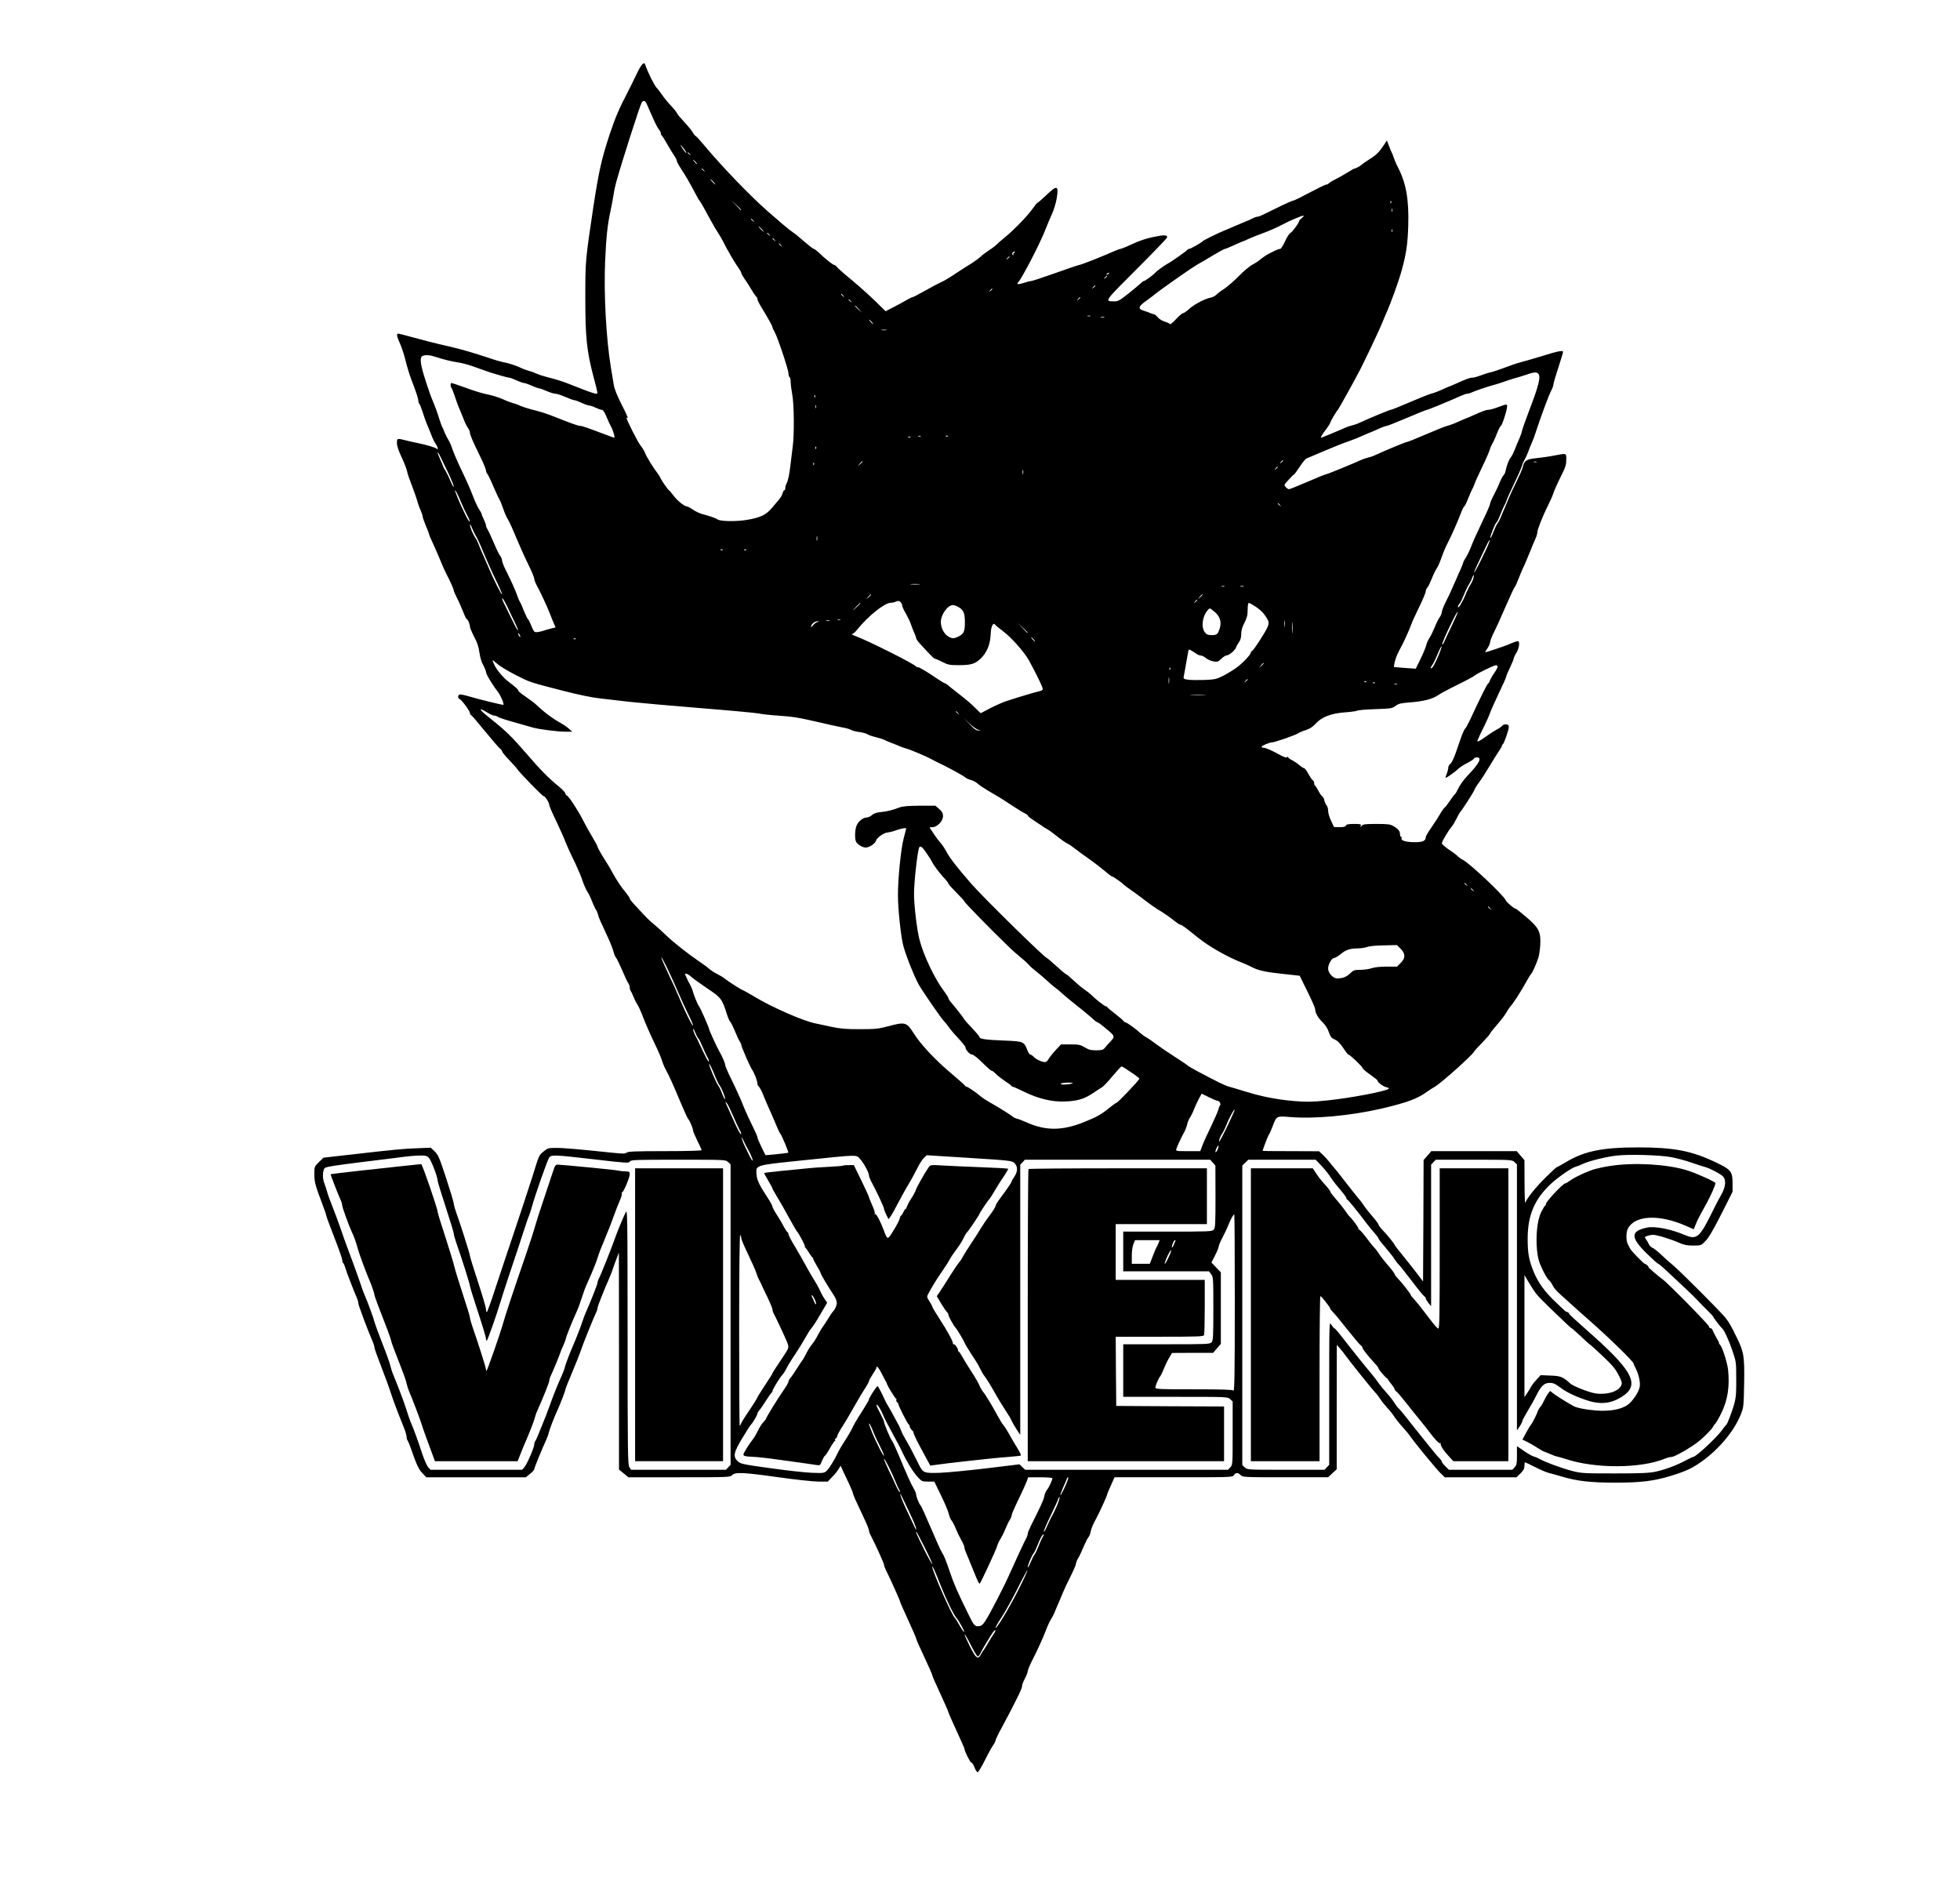 <?xml version="1.0" standalone="no"?>
<!DOCTYPE svg PUBLIC "-//W3C//DTD SVG 20010904//EN"
 "http://www.w3.org/TR/2001/REC-SVG-20010904/DTD/svg10.dtd">
<svg version="1.0" xmlns="http://www.w3.org/2000/svg"
 width="1827pt" height="1756pt" viewBox="0 0 1827 1756"
 preserveAspectRatio="xMidYMid meet">

<g transform="translate(0,1756) scale(0.1,-0.1)"
fill="#000000" stroke="none">
<path d="M5926 16853 c-31 -65 -64 -131 -73 -148 -79 -150 -120 -246 -171
-400 -75 -228 -101 -345 -152 -680 -74 -495 -74 -492 -74 -845 0 -363 13 -490
75 -727 44 -166 44 -163 25 -163 -16 0 -88 26 -226 81 -79 32 -138 51 -234 75
-32 8 -77 23 -100 33 -22 11 -54 22 -69 25 -15 4 -56 19 -90 35 -34 15 -89 33
-122 40 -33 6 -87 21 -120 32 -178 60 -288 92 -415 121 -111 25 -244 59 -345
87 -60 17 -116 31 -122 31 -20 0 -15 -25 17 -96 16 -36 39 -107 51 -157 12
-51 36 -130 54 -177 45 -116 65 -177 65 -200 0 -10 4 -21 9 -24 4 -3 18 -38
31 -78 12 -40 31 -91 40 -113 10 -22 28 -67 41 -100 12 -33 31 -71 41 -84 10
-13 18 -31 18 -40 0 -10 -3 -12 -8 -5 -7 11 -97 38 -187 56 -27 5 -75 16 -106
24 -78 20 -79 19 -79 -26 0 -27 15 -71 44 -133 24 -50 46 -108 50 -128 3 -20
24 -81 46 -137 21 -55 44 -120 50 -144 6 -23 20 -62 31 -85 10 -24 19 -50 19
-58 0 -9 14 -48 30 -87 17 -38 30 -74 30 -79 0 -5 18 -46 39 -92 21 -45 50
-112 65 -149 14 -36 40 -95 58 -130 38 -73 68 -141 68 -154 0 -5 13 -34 28
-64 16 -30 41 -88 57 -127 15 -40 31 -73 35 -73 10 0 30 -47 30 -70 0 -10 18
-53 39 -94 29 -53 43 -96 50 -149 6 -45 20 -91 36 -118 13 -24 25 -53 25 -63
0 -20 60 -120 112 -186 26 -34 62 -120 49 -120 -17 0 -236 54 -309 76 -46 14
-90 23 -98 20 -18 -7 -18 -35 0 -42 19 -7 96 -111 96 -129 0 -8 6 -18 13 -22
7 -4 66 -73 131 -153 66 -80 127 -151 137 -158 11 -7 19 -19 19 -25 0 -7 28
-41 62 -77 35 -36 70 -75 78 -87 30 -43 235 -253 246 -253 15 0 54 -61 54 -84
0 -9 29 -76 64 -148 34 -73 69 -149 76 -168 17 -45 51 -123 106 -235 23 -49
53 -119 64 -155 12 -36 32 -81 44 -100 13 -19 34 -62 46 -95 13 -33 29 -67 35
-75 7 -8 15 -28 19 -44 7 -29 18 -54 93 -215 24 -51 47 -111 52 -133 5 -22 16
-47 24 -56 8 -9 33 -62 57 -117 23 -55 48 -108 56 -119 8 -11 14 -30 14 -41 0
-12 4 -25 8 -31 5 -5 17 -29 26 -53 10 -25 25 -56 35 -70 10 -14 33 -64 51
-111 33 -86 74 -178 135 -305 18 -38 39 -88 45 -110 7 -22 20 -56 31 -75 41
-77 70 -142 149 -330 29 -69 58 -132 65 -140 16 -19 45 -88 45 -107 0 -9 18
-51 40 -95 22 -44 40 -84 40 -89 0 -5 -150 -9 -342 -9 -275 0 -344 -3 -357
-14 -14 -11 -35 -11 -141 0 -295 31 -450 45 -519 44 -69 0 -77 -2 -115 -34
-43 -35 -39 -27 -104 -236 -22 -70 -106 -324 -178 -540 -50 -147 -67 -200
-171 -512 -37 -115 -71 -208 -75 -208 -5 0 -8 12 -8 27 0 15 -34 130 -75 255
-41 125 -75 235 -75 244 0 16 -89 297 -131 412 -10 29 -19 62 -19 72 0 11 -32
118 -71 237 -64 195 -76 222 -108 251 l-36 34 -125 -5 c-134 -5 -199 -11 -610
-58 l-265 -30 -42 -41 c-43 -42 -43 -43 -43 -113 0 -73 10 -109 79 -290 17
-44 31 -86 31 -92 0 -7 34 -99 75 -204 41 -105 75 -201 75 -214 0 -13 4 -26 9
-29 5 -3 12 -18 16 -33 7 -29 86 -235 111 -290 8 -17 14 -40 14 -51 0 -17 93
-265 135 -360 8 -18 15 -41 15 -50 0 -10 23 -76 51 -147 52 -135 87 -231 109
-300 15 -47 69 -190 111 -292 16 -39 29 -82 29 -95 0 -13 4 -28 9 -34 4 -5 18
-36 29 -69 54 -157 75 -202 110 -237 l36 -38 464 0 463 0 40 32 c21 17 39 37
39 43 0 12 72 189 110 270 10 22 22 54 25 70 7 29 51 146 81 210 29 63 74 181
74 192 0 6 27 76 61 155 33 78 69 169 80 200 19 60 120 311 145 362 8 16 14
36 14 45 0 14 60 165 109 276 10 22 24 58 31 80 7 22 23 67 36 100 l23 60 1
-1011 0 -1012 44 -36 44 -36 475 0 c461 0 474 1 492 20 27 30 106 26 433 -20
156 -22 323 -40 371 -40 l87 0 41 43 c23 23 50 56 60 74 l19 31 23 -51 c13
-29 39 -84 58 -123 18 -39 33 -76 33 -82 0 -6 17 -49 39 -94 21 -46 55 -118
75 -161 20 -42 36 -85 36 -93 0 -9 9 -33 20 -53 39 -73 120 -253 120 -266 0
-8 9 -31 19 -52 38 -76 131 -282 131 -292 0 -5 34 -82 75 -171 41 -89 75 -167
75 -173 0 -7 34 -84 75 -171 41 -87 75 -164 75 -171 0 -6 34 -84 75 -172 41
-89 75 -166 75 -171 0 -6 34 -83 75 -172 41 -89 75 -165 75 -170 0 -22 54
-130 65 -130 7 0 20 -20 29 -45 10 -25 23 -45 29 -44 7 0 37 50 67 110 30 61
65 125 78 142 12 17 22 37 22 44 0 7 27 64 61 126 33 61 66 123 73 137 7 14
36 71 65 128 29 57 50 108 48 115 -2 7 9 36 24 66 16 30 29 62 29 73 0 10 18
54 39 96 52 101 102 211 135 297 15 39 35 81 45 95 9 14 23 41 31 60 7 19 24
58 36 85 12 28 31 73 42 100 11 28 43 96 71 151 28 56 51 110 51 119 0 10 9
32 20 50 11 18 34 66 50 106 17 40 37 80 45 89 8 9 18 32 21 51 6 32 21 68 57
134 29 54 97 204 97 213 0 5 16 44 35 86 l34 76 551 0 c539 0 550 0 562 20 16
25 40 25 63 0 18 -19 31 -20 417 -20 l398 0 40 38 40 37 0 580 1 580 30 -35
c17 -19 41 -49 52 -66 34 -48 258 -327 276 -344 10 -8 29 -33 43 -55 14 -22
44 -60 67 -85 24 -25 54 -63 68 -85 14 -22 48 -65 76 -95 27 -30 59 -68 71
-86 37 -55 253 -318 289 -351 l34 -33 334 0 335 0 37 36 c28 28 37 44 37 70 0
19 2 34 5 34 3 0 45 -20 93 -44 48 -25 105 -49 127 -55 22 -5 79 -21 126 -35
141 -42 268 -56 495 -56 242 0 365 15 527 66 136 42 191 68 282 133 162 116
302 286 362 437 26 66 27 77 31 289 4 252 -2 292 -69 428 -51 105 -70 139
-103 181 -37 50 -430 443 -496 497 -30 25 -80 69 -110 98 -30 29 -65 56 -78
61 -12 5 -27 20 -32 32 -5 13 -17 33 -26 45 -16 22 -15 23 11 33 14 5 39 10
55 10 35 0 174 -43 246 -76 40 -18 70 -24 126 -24 74 0 74 0 116 43 29 29 73
104 147 250 l105 208 0 80 c0 109 -14 127 -155 194 -226 108 -390 140 -725
140 -333 0 -499 -34 -671 -136 -45 -27 -85 -49 -89 -49 -3 0 -52 -45 -107
-100 -89 -88 -163 -180 -185 -230 -4 -8 -7 78 -7 191 l-1 205 -36 42 -36 42
-398 0 -398 0 -36 -42 -36 -41 -2 -566 -3 -566 -55 73 c-30 40 -90 115 -132
167 -43 52 -78 98 -78 101 0 8 -68 93 -112 138 -21 22 -38 45 -38 51 0 6 -25
40 -56 76 -31 35 -68 82 -82 104 -14 22 -31 45 -37 50 -6 6 -60 73 -120 150
-59 77 -113 145 -119 150 -6 6 -24 27 -40 49 -16 21 -45 53 -65 72 l-36 33
-262 1 c-145 0 -263 1 -263 3 0 11 49 139 57 149 6 7 21 41 34 75 39 103 36
101 164 91 230 -19 562 12 850 78 243 57 340 93 430 160 17 12 48 32 69 44 57
31 353 297 366 327 3 7 38 46 78 86 39 41 72 78 72 83 0 5 30 43 66 84 36 41
74 91 84 110 10 19 28 46 40 60 29 32 96 136 145 225 22 39 44 75 50 81 11 11
45 87 64 144 7 19 15 71 18 115 8 126 -10 164 -126 264 -52 44 -98 81 -103 81
-15 0 -87 62 -93 79 -13 41 -335 344 -400 377 -16 8 -37 23 -46 32 -8 10 -45
38 -82 62 -36 25 -67 52 -67 60 0 16 64 124 91 153 9 10 29 43 45 75 15 31 31
59 34 62 14 11 129 190 135 210 3 11 21 40 40 64 18 24 61 90 95 147 34 57 75
123 91 146 16 23 29 46 29 51 0 6 3 12 8 14 10 4 54 128 56 158 1 19 -4 26
-23 28 -14 2 -30 -3 -36 -11 -6 -9 -31 -26 -56 -39 -24 -13 -73 -45 -109 -71
-36 -26 -66 -43 -68 -38 -2 5 13 40 31 78 47 92 83 173 92 203 5 14 39 89 76
168 38 79 69 148 69 155 0 7 16 45 35 84 19 40 35 78 35 85 0 7 11 31 25 53
23 37 33 94 19 107 -5 6 -43 -7 -99 -32 -26 -11 -200 -70 -209 -70 -4 0 5 17
19 37 14 21 25 47 25 58 0 11 16 52 35 90 20 39 70 149 111 245 42 96 80 177
84 180 5 3 22 41 39 85 17 44 35 87 40 96 6 9 31 68 56 130 25 63 53 128 61
146 8 17 14 40 14 51 0 26 51 153 100 252 21 41 41 86 45 100 8 30 45 110 91
203 26 52 34 79 34 122 0 63 5 61 -107 40 -43 -9 -118 -20 -168 -25 -98 -10
-117 -23 -131 -85 -3 -16 -29 -75 -56 -130 -27 -55 -59 -122 -70 -150 -11 -27
-30 -72 -42 -100 -12 -27 -29 -66 -36 -85 -8 -19 -21 -45 -30 -57 -10 -12 -27
-50 -40 -83 -12 -33 -25 -58 -28 -55 -7 7 48 145 57 145 4 0 21 33 36 73 16
39 34 81 41 92 6 11 15 31 19 45 4 14 36 84 71 157 35 72 66 144 70 159 4 16
15 42 25 59 10 17 25 49 33 71 7 22 23 60 34 85 11 24 28 69 37 99 50 153 118
337 145 390 11 21 20 47 20 56 0 10 20 79 45 155 25 76 45 143 45 149 0 17
-50 7 -200 -40 -69 -21 -154 -46 -190 -55 -36 -9 -104 -32 -152 -51 -47 -18
-107 -38 -132 -44 -24 -5 -68 -19 -96 -30 -28 -11 -61 -20 -74 -20 -24 0 -58
-12 -154 -56 -29 -13 -55 -24 -57 -24 -2 0 -34 -14 -70 -30 -36 -17 -82 -34
-103 -39 -20 -5 -111 -41 -201 -80 -91 -39 -170 -71 -177 -71 -11 0 -193 -75
-290 -120 -23 -11 -55 -22 -70 -25 -16 -4 -38 -11 -49 -15 -59 -27 -236 -100
-240 -100 -9 0 11 34 50 84 19 25 35 51 35 56 0 10 60 112 71 120 6 5 156 275
205 370 48 93 173 357 195 410 12 30 32 78 44 105 50 110 120 305 152 419 42
154 55 246 60 416 7 240 -20 393 -96 540 -16 30 -34 73 -41 95 -7 22 -16 45
-20 50 -3 6 -15 32 -24 58 l-18 48 -29 -44 c-42 -64 -70 -92 -136 -133 -32
-21 -60 -40 -63 -43 -10 -12 -59 -41 -70 -41 -6 0 -35 -16 -65 -35 -30 -19
-81 -48 -114 -65 -33 -16 -62 -34 -66 -40 -3 -5 -13 -10 -22 -10 -8 0 -78 -34
-155 -75 -77 -41 -146 -75 -153 -75 -8 0 -58 -22 -112 -48 -188 -93 -207 -102
-222 -102 -9 0 -29 -7 -46 -16 -16 -9 -52 -25 -79 -35 -27 -11 -68 -28 -90
-38 -23 -10 -66 -29 -96 -41 -57 -23 -191 -89 -200 -99 -12 -14 -113 -71 -125
-71 -7 0 -15 -4 -17 -8 -3 -9 -143 -108 -189 -133 -32 -18 -99 -67 -114 -84
-18 -21 -93 -75 -103 -75 -5 0 -20 -11 -33 -24 -13 -13 -64 -56 -114 -95 -78
-62 -95 -71 -130 -70 -91 1 -95 -5 209 299 157 157 286 291 286 298 0 23 -28
24 -129 3 -64 -13 -134 -36 -197 -66 -53 -25 -103 -45 -110 -45 -6 0 -42 -14
-79 -30 -96 -43 -292 -120 -306 -120 -6 0 -106 -34 -221 -75 -115 -41 -218
-75 -227 -75 -10 0 -38 -7 -64 -16 -54 -18 -77 -16 -55 6 34 36 203 361 252
488 19 48 47 116 64 152 16 36 35 99 42 141 20 123 5 127 -98 29 -41 -39 -77
-70 -81 -70 -4 0 -24 -25 -46 -56 -48 -68 -178 -202 -260 -268 -33 -27 -67
-56 -75 -65 -8 -9 -40 -34 -71 -54 -31 -21 -68 -48 -81 -62 -14 -13 -49 -39
-79 -58 -30 -18 -96 -60 -147 -94 -50 -34 -111 -71 -135 -81 -23 -10 -91 -46
-151 -80 -60 -34 -114 -62 -120 -62 -6 0 -33 -14 -61 -30 -27 -16 -81 -45
-120 -65 l-70 -36 -97 95 c-54 53 -153 141 -220 197 -68 55 -129 110 -137 120
-7 10 -18 19 -24 19 -12 0 -87 59 -141 112 -22 21 -45 38 -51 38 -5 0 -46 32
-90 70 -44 39 -90 76 -102 83 -11 7 -54 40 -95 75 -40 35 -100 87 -133 115
-160 138 -437 425 -609 632 -32 39 -65 74 -72 78 -8 4 -20 20 -28 35 -8 15
-44 59 -80 97 -36 39 -66 75 -66 80 0 6 -25 37 -56 70 -31 33 -68 79 -84 103
-15 23 -39 53 -51 66 -20 20 -83 148 -103 209 -13 39 -36 13 -90 -100z m102
-261 c7 -15 31 -70 54 -122 22 -52 49 -104 59 -116 10 -11 19 -28 19 -37 0 -9
4 -18 9 -21 5 -4 26 -36 46 -72 21 -37 50 -86 66 -109 16 -24 29 -49 29 -57 0
-7 15 -36 33 -63 49 -74 91 -147 142 -245 16 -30 31 -57 35 -60 7 -6 44 -70
100 -175 24 -44 55 -98 70 -120 15 -22 37 -60 50 -85 26 -52 27 -54 76 -140
21 -36 50 -83 66 -104 15 -21 28 -44 28 -51 0 -7 13 -30 28 -51 15 -21 46 -68
67 -104 21 -36 43 -66 47 -68 4 -2 8 -11 8 -20 1 -9 16 -42 35 -72 60 -98 105
-178 105 -189 0 -5 9 -25 20 -44 27 -45 130 -354 130 -389 0 -15 5 -30 10 -33
6 -3 10 -24 10 -45 0 -21 7 -74 15 -117 17 -89 20 -375 4 -488 -5 -38 -13
-108 -19 -155 -12 -105 -23 -158 -38 -187 -7 -12 -12 -31 -12 -42 0 -12 -4
-21 -9 -21 -5 0 -12 -12 -16 -27 -3 -15 -18 -41 -33 -59 -15 -17 -46 -54 -69
-81 -52 -62 -104 -87 -226 -108 -101 -18 -257 -16 -281 5 -12 10 -77 32 -142
49 -22 6 -61 24 -85 41 -24 16 -49 30 -56 30 -23 0 -86 50 -122 97 -20 27 -39
49 -43 51 -10 5 -73 94 -81 116 -4 10 -16 30 -28 45 -38 48 -107 161 -117 191
-6 16 -24 47 -41 67 -26 32 -131 240 -131 258 0 3 5 3 11 0 6 -4 -19 51 -55
121 -44 87 -69 149 -75 189 -6 33 -17 101 -25 150 -46 271 -69 701 -55 1005
10 227 21 328 51 470 11 52 24 120 28 150 4 30 17 89 29 130 52 185 213 686
231 721 15 27 33 24 48 -9z m347 -418 c15 -19 25 -37 22 -40 -2 -2 -16 14 -31
36 -33 50 -28 52 9 4z m56 -51 c13 -16 12 -17 -3 -4 -17 13 -22 21 -14 21 2 0
10 -8 17 -17z m54 -73 c10 -11 16 -20 13 -20 -3 0 -13 9 -23 20 -10 11 -16 20
-13 20 3 0 13 -9 23 -20z m76 -77 c13 -16 12 -17 -3 -4 -17 13 -22 21 -14 21
2 0 10 -8 17 -17z m89 -108 c13 -14 21 -25 18 -25 -2 0 -15 11 -28 25 -13 14
-21 25 -18 25 2 0 15 -11 28 -25z m260 -262 c0 -8 -9 0 -50 45 l-45 47 48 -45
c26 -24 47 -45 47 -47z m6057 65 c-3 -8 -6 -5 -6 6 -1 11 2 17 5 13 3 -3 4
-12 1 -19z m10 -80 c-3 -7 -5 -2 -5 12 0 14 2 19 5 13 2 -7 2 -19 0 -25z
m-841 -59 c-14 -11 -26 -24 -26 -29 0 -16 -61 -100 -81 -111 -11 -5 -34 -41
-51 -79 -18 -41 -37 -70 -45 -70 -8 0 -27 -6 -41 -13 -15 -8 -44 -22 -65 -32
-20 -10 -54 -33 -75 -50 -20 -18 -57 -42 -81 -54 -24 -13 -80 -60 -125 -106
-44 -45 -106 -98 -136 -118 -30 -19 -63 -44 -73 -55 -10 -11 -34 -23 -52 -26
-53 -10 -155 -64 -202 -107 -24 -22 -49 -39 -57 -39 -7 0 -36 -25 -64 -55 -28
-31 -53 -51 -57 -46 -3 6 -25 16 -48 23 -23 7 -53 25 -65 40 -13 16 -28 28
-34 28 -5 0 -24 6 -41 14 -18 7 -45 17 -62 22 -50 16 -43 39 27 88 35 25 74
55 88 67 14 11 57 43 95 70 39 28 111 79 162 114 51 36 110 75 132 88 23 12
87 50 145 85 57 34 108 62 114 62 6 0 45 16 86 35 42 19 78 35 81 35 2 0 33
13 67 29 35 15 81 34 103 41 51 17 158 64 210 92 56 31 167 77 184 78 7 0 2
-9 -13 -21z m-5115 -26 c13 -16 12 -17 -3 -4 -17 13 -22 21 -14 21 2 0 10 -8
17 -17z m79 -78 c13 -14 21 -25 18 -25 -2 0 -15 11 -28 25 -13 14 -21 25 -18
25 2 0 15 -11 28 -25z m5877 -27 c-3 -7 -5 -2 -5 12 0 14 2 19 5 13 2 -7 2
-19 0 -25z m-5806 -25 c13 -16 12 -17 -3 -4 -17 13 -22 21 -14 21 2 0 10 -8
17 -17z m50 -50 c13 -16 12 -17 -3 -4 -17 13 -22 21 -14 21 2 0 10 -8 17 -17z
m60 -50 c13 -16 12 -17 -3 -4 -17 13 -22 21 -14 21 2 0 10 -8 17 -17z m2171
-70 c-6 -3 -9 -10 -6 -15 4 -7 2 -8 -5 -4 -9 6 -9 11 0 22 6 8 15 12 18 8 3
-4 0 -9 -7 -11z m-42 -37 c0 -2 -8 -10 -17 -17 -16 -13 -17 -12 -4 4 13 16 21
21 21 13z m925 -156 c-3 -5 -12 -10 -18 -10 -7 0 -6 4 3 10 19 12 23 12 15 0z
m-15 -24 c0 -2 -8 -10 -17 -17 -16 -13 -17 -12 -4 4 13 16 21 21 21 13z m-110
-90 c0 -2 -8 -10 -17 -17 -16 -13 -17 -12 -4 4 13 16 21 21 21 13z m-960 -30
c0 -2 -8 -10 -17 -17 -16 -13 -17 -12 -4 4 13 16 21 21 21 13z m-1389 -63 c13
-16 12 -17 -3 -4 -17 13 -22 21 -14 21 2 0 10 -8 17 -17z m2209 -17 c0 -2 -8
-10 -17 -17 -16 -13 -17 -12 -4 4 13 16 21 21 21 13z m-2139 -33 c13 -16 12
-17 -3 -4 -17 13 -22 21 -14 21 2 0 10 -8 17 -17z m75 -75 l29 -33 -32 29
c-18 17 -33 31 -33 33 0 8 8 1 36 -29z m2157 -65 c-7 -2 -19 -2 -25 0 -7 3 -2
5 12 5 14 0 19 -2 13 -5z m130 -10 c-7 -2 -21 -2 -30 0 -10 3 -4 5 12 5 17 0
24 -2 18 -5z m-2168 -43 c10 -11 16 -20 13 -20 -3 0 -13 9 -23 20 -10 11 -16
20 -13 20 3 0 13 -9 23 -20z m138 -77 c-13 -2 -33 -2 -45 0 -13 2 -3 4 22 4
25 0 35 -2 23 -4z m-4211 -247 c81 -27 153 -44 223 -55 39 -6 113 -27 165 -47
52 -19 111 -40 130 -46 19 -5 63 -18 98 -29 34 -10 69 -19 77 -19 8 0 39 -11
69 -25 30 -14 62 -25 70 -25 9 0 41 -11 72 -25 31 -14 63 -25 70 -25 7 0 39
-11 70 -25 31 -14 68 -25 81 -25 14 0 55 -13 93 -30 38 -16 75 -30 83 -30 8 0
39 -11 69 -25 29 -14 61 -25 71 -25 10 0 37 -9 59 -20 23 -11 49 -20 58 -20
10 0 25 -21 40 -57 13 -32 33 -76 45 -98 21 -37 40 -105 30 -105 -3 0 -33 11
-67 24 -191 72 -231 86 -249 86 -19 0 -85 24 -229 81 -79 32 -138 51 -234 75
-32 8 -77 23 -100 33 -22 11 -54 22 -69 25 -15 4 -56 19 -90 35 -34 15 -89 33
-122 40 -73 15 -120 29 -248 75 -55 20 -103 36 -108 36 -11 0 -12 -33 -1 -45
5 -6 19 -41 32 -80 12 -38 30 -88 40 -110 10 -22 28 -67 41 -100 12 -33 31
-71 41 -84 10 -13 18 -32 18 -42 0 -20 26 -81 101 -234 27 -56 49 -109 49
-120 0 -10 6 -26 14 -34 7 -9 32 -60 55 -115 23 -54 48 -108 56 -120 7 -11 23
-50 35 -86 12 -36 31 -81 44 -100 12 -19 46 -93 75 -165 30 -71 80 -184 112
-249 33 -66 59 -129 59 -140 1 -12 10 -37 20 -56 38 -68 107 -218 130 -280 9
-25 24 -61 33 -81 l16 -37 -47 -12 c-26 -6 -58 -16 -72 -21 -14 -4 -38 -10
-53 -11 -26 -3 -30 2 -53 56 -13 33 -28 62 -33 65 -5 4 -21 38 -37 76 -15 39
-31 75 -35 81 -5 6 -15 28 -23 50 -21 61 -57 141 -103 233 -24 46 -43 94 -43
106 0 12 -8 33 -19 46 -10 13 -37 69 -60 124 -24 55 -49 110 -57 122 -8 12
-14 28 -14 36 0 7 -9 32 -20 55 -11 22 -20 45 -20 50 0 5 -10 24 -23 43 -13
19 -38 72 -56 119 -33 86 -58 141 -136 305 -23 50 -50 115 -60 145 -10 30 -26
67 -36 81 -9 14 -25 45 -35 70 -9 24 -20 49 -24 54 -3 6 -15 37 -25 70 -17 56
-40 120 -70 190 -17 40 -73 210 -86 260 -19 71 -22 115 -9 130 16 19 67 19
122 1z m10286 -158 c27 -27 6 -111 -85 -348 -33 -85 -62 -169 -66 -187 -3 -17
-15 -51 -26 -75 -11 -24 -30 -68 -41 -98 -12 -30 -28 -62 -35 -70 -18 -20 -40
-77 -49 -121 -3 -21 -13 -42 -20 -48 -8 -7 -24 -37 -37 -69 -12 -31 -38 -85
-56 -119 -18 -34 -33 -69 -33 -78 0 -9 -27 -73 -61 -143 -72 -152 -89 -188
-120 -267 -13 -33 -34 -75 -46 -94 -13 -19 -23 -38 -23 -43 0 -4 -9 -27 -19
-51 -11 -23 -40 -89 -65 -147 -25 -58 -61 -136 -81 -174 -19 -37 -35 -79 -35
-91 0 -12 -9 -33 -19 -47 -11 -13 -32 -56 -47 -94 -16 -38 -38 -84 -50 -102
-13 -18 -25 -47 -29 -65 -4 -18 -27 -74 -52 -126 l-46 -94 -101 7 c-55 4 -102
8 -103 9 -1 2 3 22 8 46 9 41 25 78 62 146 23 40 82 174 92 205 4 14 36 84 71
156 35 72 64 140 64 152 0 11 7 27 15 35 8 8 26 46 41 83 15 38 36 82 47 97
11 16 30 59 42 95 13 37 34 90 48 117 48 95 104 220 131 293 15 39 31 72 35
72 4 0 21 33 36 73 16 39 34 81 41 92 6 11 15 31 19 45 4 14 36 84 71 157 35
72 66 144 70 159 4 16 15 42 25 59 10 16 30 60 44 98 15 37 31 67 35 67 9 0
46 108 56 163 8 45 5 45 -82 12 -36 -14 -77 -25 -89 -25 -23 0 -57 -13 -153
-56 -29 -13 -55 -24 -57 -24 -2 0 -34 -14 -70 -30 -36 -17 -82 -34 -103 -39
-20 -5 -111 -41 -201 -80 -91 -39 -170 -71 -177 -71 -11 0 -193 -75 -290 -120
-23 -11 -55 -22 -70 -25 -16 -4 -38 -11 -49 -15 -102 -46 -332 -140 -341 -140
-7 0 -85 -31 -174 -70 -89 -38 -167 -70 -174 -70 -7 0 -21 9 -31 20 -17 19
-17 21 26 67 24 27 47 50 52 51 4 2 29 35 54 74 25 38 53 72 62 75 9 3 81 34
161 68 80 34 181 75 224 89 44 15 108 41 143 57 35 16 66 29 68 29 2 0 34 14
70 30 36 17 72 30 80 30 8 0 94 34 190 75 97 41 180 75 186 75 11 0 200 78
307 126 29 13 60 24 68 24 9 0 30 6 47 14 39 17 148 54 202 68 22 6 65 19 95
30 30 11 73 25 95 31 22 5 69 20 105 32 77 27 102 29 118 13z m-6741 -220 c-3
-8 -6 -5 -6 6 -1 11 2 17 5 13 3 -3 4 -12 1 -19z m10 -100 c-3 -7 -5 -2 -5 12
0 14 2 19 5 13 2 -7 2 -19 0 -25z m976 -265 c-7 -2 -19 -2 -25 0 -7 3 -2 5 12
5 14 0 19 -2 13 -5z m254 1 c-3 -3 -12 -4 -19 -1 -8 3 -5 6 6 6 11 1 17 -2 13
-5z m-350 -10 c-3 -3 -12 -4 -19 -1 -8 3 -5 6 6 6 11 1 17 -2 13 -5z m-880
-106 c-3 -8 -6 -5 -6 6 -1 11 2 17 5 13 3 -3 4 -12 1 -19z m-3430 -223 c29
-61 53 -120 52 -130 0 -11 -12 9 -27 45 -15 36 -37 82 -49 102 -13 19 -23 38
-23 41 0 4 -11 31 -25 61 -14 30 -25 61 -25 68 1 7 10 -7 22 -32 12 -25 45
-95 75 -155z m7783 111 c0 -2 -8 -10 -17 -17 -16 -13 -17 -12 -4 4 13 16 21
21 21 13z m-3920 -9 c0 -2 -10 -12 -22 -23 l-23 -19 19 23 c18 21 26 27 26 19z
m6283 -4 c-7 -2 -19 -2 -25 0 -7 3 -2 5 12 5 14 0 19 -2 13 -5z m-6736 -25
c-3 -8 -6 -5 -6 6 -1 11 2 17 5 13 3 -3 4 -12 1 -19z m4323 -22 c0 -2 -8 -10
-17 -17 -16 -13 -17 -12 -4 4 13 16 21 21 21 13z m-2373 -63 c-3 -10 -5 -2 -5
17 0 19 2 27 5 18 2 -10 2 -26 0 -35z m-5242 -258 c21 -49 49 -109 62 -132 14
-24 23 -48 21 -54 -2 -6 -20 22 -40 63 -53 105 -110 245 -94 228 7 -8 31 -55
51 -105z m7636 -32 c13 -16 12 -17 -3 -4 -17 13 -22 21 -14 21 2 0 10 -8 17
-17z m-7493 -292 c10 -14 42 -84 71 -156 30 -71 80 -184 112 -249 33 -66 59
-127 59 -135 0 -19 -77 133 -126 249 -20 47 -46 108 -59 135 -12 28 -28 66
-35 85 -7 19 -21 46 -31 60 -22 33 -49 98 -48 119 0 9 9 -6 20 -33 11 -27 28
-61 37 -75z m3179 -38 c-3 -10 -5 -2 -5 17 0 19 2 27 5 18 2 -10 2 -26 0 -35z
m6238 -80 c-59 -126 -109 -222 -113 -218 -3 2 14 41 36 87 22 46 54 114 72
151 17 38 34 66 37 64 2 -3 -12 -41 -32 -84z m-7118 -9 c-3 -3 -12 -4 -19 -1
-8 3 -5 6 6 6 11 1 17 -2 13 -5z m220 0 c-3 -3 -12 -4 -19 -1 -8 3 -5 6 6 6
11 1 17 -2 13 -5z m6778 -261 c-3 -16 -16 -44 -29 -63 -12 -19 -33 -62 -46
-95 -27 -67 -70 -136 -70 -112 0 9 7 22 15 30 8 8 26 46 41 83 15 38 36 81 46
96 10 15 24 41 29 58 14 38 23 40 14 3z m-5167 -60 c-21 -2 -55 -2 -75 0 -21
2 -4 4 37 4 41 0 58 -2 38 -4z m2845 -20 c-7 -2 -19 -2 -25 0 -7 3 -2 5 12 5
14 0 19 -2 13 -5z m180 0 c-7 -2 -21 -2 -30 0 -10 3 -4 5 12 5 17 0 24 -2 18
-5z m-3473 -76 c0 -2 -10 -12 -22 -23 l-23 -19 19 23 c18 21 26 27 26 19z
m3090 0 c0 -2 -10 -12 -22 -23 l-23 -19 19 23 c18 21 26 27 26 19z m-6469
-137 c11 -25 37 -78 56 -118 20 -40 34 -75 31 -77 -3 -3 -24 34 -47 82 -23 48
-55 114 -71 145 -17 31 -30 63 -30 70 1 14 26 -28 61 -102z m6419 86 c0 -2 -8
-10 -17 -17 -16 -13 -17 -12 -4 4 13 16 21 21 21 13z m-2764 -20 c8 -8 14 -22
14 -31 0 -9 15 -43 34 -74 18 -32 39 -76 46 -97 7 -21 21 -57 31 -80 11 -23
19 -46 19 -53 0 -6 13 -26 29 -44 110 -120 137 -147 146 -147 5 0 37 -14 69
-30 53 -27 69 -30 150 -30 115 0 151 10 203 57 62 58 94 134 98 238 2 62 22
106 39 84 6 -8 40 -36 75 -62 78 -58 200 -196 243 -274 70 -128 128 -248 128
-264 0 -11 -12 -19 -36 -23 -32 -7 -185 -52 -309 -93 -27 -9 -91 -37 -142 -63
l-92 -48 -53 52 c-55 53 -60 57 -173 146 -39 30 -76 60 -83 67 -7 7 -18 13
-23 13 -5 0 -59 34 -120 75 -61 41 -120 75 -129 75 -10 0 -20 4 -22 8 -8 20
-448 241 -563 283 -27 10 -42 18 -33 19 9 0 34 21 54 48 96 119 248 241 304
243 14 0 34 4 45 9 29 12 35 12 51 -4z m-376 -9 c0 -2 -17 -19 -37 -38 l-38
-34 34 38 c33 34 41 42 41 34z m3686 -33 c51 -34 84 -70 112 -123 10 -19 10
-31 0 -60 -15 -42 -137 -231 -150 -231 -4 0 -8 -5 -8 -11 0 -20 -76 -101 -135
-143 -33 -24 -89 -58 -125 -76 -59 -30 -76 -34 -172 -38 -58 -2 -127 -1 -152
2 -41 6 -46 10 -42 29 3 12 12 65 21 117 9 52 19 105 21 117 4 21 7 22 27 10
12 -6 33 -20 46 -29 13 -10 33 -18 43 -18 11 0 33 -11 49 -24 15 -13 47 -27
70 -31 37 -6 44 -4 73 24 18 17 38 31 46 31 25 0 79 44 92 75 6 17 20 41 30
54 11 15 18 41 18 71 0 32 9 65 30 105 24 47 30 71 30 122 0 38 4 63 11 63 6
0 35 -16 65 -36z m-2769 -4 c44 -26 56 -55 57 -130 1 -93 -8 -116 -54 -140
-49 -25 -64 -25 -105 0 -37 23 -65 81 -65 133 1 70 64 157 114 157 11 0 35 -9
53 -20z m2382 -41 c51 -40 69 -93 52 -151 -18 -60 -27 -68 -76 -68 -35 0 -48
5 -64 26 -37 48 -24 148 27 207 19 22 17 22 61 -14z m2218 -122 c-30 -62 -62
-130 -71 -151 -9 -22 -19 -37 -22 -34 -6 6 32 94 99 229 23 47 44 82 45 77 2
-5 -21 -59 -51 -121z m-5704 46 c-7 -2 -19 -2 -25 0 -7 3 -2 5 12 5 14 0 19
-2 13 -5z m4144 -60 c-2 -16 -4 -5 -4 22 0 28 2 40 4 28 2 -13 2 -35 0 -50z
m70 -55 c-2 -24 -4 -5 -4 42 0 47 2 66 4 43 2 -24 2 -62 0 -85z m-4314 105
c-7 -2 -21 -2 -30 0 -10 3 -4 5 12 5 17 0 24 -2 18 -5z m-110 -10 c-13 -2 -32
-16 -43 -30 -11 -14 -20 -21 -20 -14 0 22 35 51 60 50 23 -2 23 -2 3 -6z
m1957 -100 c0 -8 -9 0 -50 45 l-45 47 48 -45 c26 -24 47 -45 47 -47z m-4730
-38 c0 -5 -5 -3 -10 5 -5 8 -10 20 -10 25 0 6 5 3 10 -5 5 -8 10 -19 10 -25z
m4785 -25 c10 -11 16 -20 13 -20 -3 0 -13 9 -23 20 -10 11 -16 20 -13 20 3 0
13 -9 23 -20z m-4268 4 c-3 -3 -12 -4 -19 -1 -8 3 -5 6 6 6 11 1 17 -2 13 -5z
m8043 -151 c-36 -86 -58 -123 -72 -123 -5 0 -1 12 10 28 11 15 27 45 36 67 36
86 50 114 54 110 2 -2 -10 -39 -28 -82z m-8608 -182 c138 -71 129 -68 443
-149 140 -36 273 -64 340 -71 61 -7 184 -21 275 -32 91 -10 390 -37 665 -59
275 -22 520 -45 545 -50 25 -6 105 -15 178 -20 148 -10 195 -18 397 -65 77
-18 169 -38 205 -45 36 -6 74 -17 85 -24 11 -7 44 -16 74 -19 29 -4 63 -13 75
-20 11 -8 46 -20 76 -27 30 -7 66 -18 80 -25 14 -7 45 -20 70 -30 25 -9 59
-23 75 -30 17 -8 46 -18 65 -23 36 -9 186 -73 230 -97 14 -8 41 -22 60 -31 84
-39 242 -125 257 -140 8 -7 31 -18 52 -24 21 -5 50 -21 64 -34 15 -14 55 -41
89 -61 107 -62 130 -76 228 -141 52 -34 107 -68 123 -75 15 -7 27 -16 27 -20
0 -8 29 -29 109 -81 14 -9 31 -20 36 -25 6 -4 22 -14 37 -22 15 -8 58 -39 95
-69 37 -30 79 -59 93 -65 14 -6 45 -27 70 -47 25 -20 83 -63 130 -95 47 -33
112 -83 146 -112 34 -29 65 -53 71 -53 10 0 91 -57 108 -76 6 -6 33 -26 60
-45 28 -19 73 -52 102 -74 91 -70 137 -102 190 -133 28 -17 77 -51 108 -76 31
-25 62 -46 69 -46 11 0 42 -22 162 -119 104 -84 280 -184 414 -235 25 -10 63
-27 84 -38 64 -34 132 -49 296 -66 l155 -17 27 -55 c87 -175 118 -244 118
-262 0 -31 29 -80 70 -118 23 -22 45 -56 56 -89 16 -45 25 -57 55 -70 26 -11
50 -35 79 -78 23 -35 45 -63 49 -63 14 0 131 -112 131 -124 0 -7 31 -34 70
-61 39 -27 70 -52 70 -56 0 -17 54 -57 83 -63 18 -4 27 -10 21 -15 -26 -23
-362 -87 -571 -108 -146 -15 -192 -15 -310 -6 -161 14 -304 42 -458 90 -60 19
-127 38 -148 44 -35 9 -108 44 -307 150 -41 22 -77 44 -80 48 -3 4 -57 41
-120 81 -63 40 -142 94 -175 119 -33 26 -73 53 -88 61 -16 8 -40 25 -54 38
-42 39 -129 102 -141 102 -6 0 -15 6 -19 13 -4 7 -39 37 -78 67 -38 29 -71 57
-73 62 -2 4 -8 8 -14 8 -11 0 -98 68 -136 107 -13 13 -40 34 -60 47 -20 13
-66 51 -102 85 -36 33 -69 61 -73 61 -5 0 -45 34 -90 75 -45 41 -85 75 -88 75
-19 0 -589 560 -703 690 -134 153 -204 244 -235 303 -15 29 -39 65 -54 81 -15
16 -41 50 -57 75 -16 25 -34 52 -40 59 -8 9 -4 12 21 12 45 0 99 56 99 103 0
27 -8 42 -35 66 l-36 31 -147 0 c-107 -1 -158 -5 -187 -16 -68 -26 -108 -36
-172 -43 -44 -4 -69 -13 -86 -29 -13 -12 -35 -22 -49 -22 -33 0 -77 -35 -94
-76 -17 -42 -18 -135 -1 -156 21 -26 60 -48 86 -48 34 0 90 37 97 65 6 26 76
75 107 75 12 1 47 9 77 20 30 11 65 19 76 20 l22 0 -24 -92 c-26 -98 -54 -376
-54 -528 0 -136 28 -396 51 -479 29 -102 88 -252 139 -351 27 -52 209 -317
239 -348 15 -15 35 -40 46 -57 10 -16 49 -62 87 -102 37 -40 68 -78 68 -86 0
-24 40 -67 62 -67 11 0 51 -31 95 -75 41 -41 80 -75 86 -75 7 0 24 -13 39 -29
15 -16 54 -46 85 -67 32 -21 60 -41 61 -46 2 -4 8 -8 14 -8 5 0 51 -20 101
-45 134 -66 267 -98 387 -92 117 5 178 24 260 79 35 24 73 48 84 55 12 7 55
52 96 102 41 49 79 90 83 90 4 1 20 -7 35 -17 15 -10 51 -34 79 -53 29 -19 53
-39 53 -44 0 -13 -202 -225 -214 -225 -5 0 -34 -21 -65 -46 -74 -61 -117 -85
-236 -133 -205 -82 -357 -83 -540 -1 -33 15 -72 30 -87 33 -15 4 -33 13 -40
20 -12 12 -119 79 -186 117 -49 27 -102 62 -115 74 -26 24 -115 86 -125 86 -6
0 -15 6 -19 13 -4 6 -60 56 -123 109 -152 128 -288 272 -354 378 -65 103 -79
107 -241 63 -88 -23 -119 -26 -260 -26 -127 0 -181 4 -260 21 -55 12 -125 27
-155 33 -112 22 -406 151 -566 248 -56 33 -105 61 -108 61 -10 0 -137 81 -170
108 -16 13 -48 32 -70 43 -23 10 -57 33 -76 49 -19 17 -62 48 -95 70 -99 67
-244 181 -309 245 -34 33 -83 77 -108 98 -26 20 -61 53 -80 73 -18 20 -59 63
-90 97 -32 33 -58 65 -58 72 0 6 -15 29 -33 51 -45 53 -88 117 -127 189 -18
33 -47 83 -65 110 -43 67 -75 124 -75 134 0 4 -23 46 -50 92 -28 46 -65 113
-83 149 -43 87 -134 227 -152 234 -8 3 -15 12 -15 20 0 9 -28 38 -62 66 -91
73 -174 158 -296 300 -146 169 -197 218 -355 344 -94 74 -104 99 -19 47 27
-17 58 -31 68 -31 11 0 28 -6 39 -14 11 -7 81 -30 155 -50 74 -21 149 -42 165
-47 53 -16 233 -39 302 -39 l67 0 -34 30 c-19 17 -52 39 -72 50 -70 37 -161
105 -230 172 -16 15 -60 48 -98 74 -39 26 -70 52 -70 58 0 11 -14 23 -95 86
-49 38 -111 113 -130 159 -21 47 -20 47 29 4 25 -22 100 -68 168 -102z m6978
106 c0 -2 -10 -12 -22 -23 l-23 -19 19 23 c18 21 26 27 26 19z m2180 -31 c0
-8 -15 -36 -34 -63 -18 -26 -36 -58 -40 -71 -4 -12 -11 -22 -14 -22 -7 0 -78
-142 -167 -335 -21 -44 -42 -83 -47 -86 -12 -7 -33 -63 -84 -214 -21 -61 -42
-105 -54 -114 -11 -7 -20 -24 -20 -36 0 -12 -7 -39 -15 -59 -8 -20 -13 -36 -9
-36 10 0 98 63 120 86 12 12 49 36 83 53 33 17 61 36 61 41 0 6 11 10 25 10
54 0 25 -55 -91 -176 -29 -31 -65 -80 -79 -110 -14 -29 -29 -56 -35 -59 -5 -3
-26 -30 -46 -61 -20 -30 -41 -57 -48 -62 -7 -4 -25 -29 -41 -57 -15 -27 -52
-84 -82 -127 -29 -42 -53 -82 -53 -90 -1 -36 -26 -48 -103 -48 -81 0 -131 15
-123 37 3 7 1 13 -4 13 -6 0 -10 10 -10 23 0 30 -16 50 -60 76 -30 18 -51 21
-159 21 -106 0 -126 -3 -138 -17 -14 -17 -14 -17 -9 0 5 15 -2 17 -63 17 -52
0 -70 -4 -75 -15 -4 -11 -20 -15 -58 -15 l-53 1 -27 57 c-16 32 -28 74 -28 94
0 20 -6 43 -14 50 -7 8 -17 28 -21 46 -3 18 -12 35 -20 39 -7 5 -23 27 -35 51
-12 23 -26 45 -31 48 -5 3 -9 14 -9 24 0 10 -6 23 -13 27 -8 4 -26 32 -42 61
-15 28 -33 52 -40 52 -6 0 -26 13 -43 28 -18 16 -50 37 -71 48 -22 10 -37 23
-34 29 3 5 0 5 -6 -1 -10 -9 -25 -5 -64 16 -83 46 -138 70 -158 70 -11 0 -19
4 -19 9 0 10 73 41 97 41 24 0 226 70 243 85 8 6 40 20 70 29 40 13 66 30 95
62 56 61 141 94 271 104 56 4 108 11 115 16 8 5 84 11 169 14 145 5 157 7 188
30 28 21 50 26 125 32 128 9 214 30 267 65 25 17 83 49 130 72 149 74 205 104
220 117 24 19 173 92 193 93 9 1 17 -5 17 -13z m-3053 -28 c-3 -8 -6 -5 -6 6
-1 11 2 17 5 13 3 -3 4 -12 1 -19z m-10 -125 c-2 -16 -4 -5 -4 22 0 28 2 40 4
28 2 -13 2 -35 0 -50z m733 33 c0 -2 -8 -10 -17 -17 -16 -13 -17 -12 -4 4 13
16 21 21 21 13z m1107 -22 c-3 -3 -12 -4 -19 -1 -8 3 -5 6 6 6 11 1 17 -2 13
-5z m80 -10 c-3 -3 -12 -4 -19 -1 -8 3 -5 6 6 6 11 1 17 -2 13 -5z m206 -11
c-7 -2 -19 -2 -25 0 -7 3 -2 5 12 5 14 0 19 -2 13 -5z m-1795 -100 c-32 -2
-86 -2 -120 0 -35 2 -9 3 57 3 66 0 94 -1 63 -3z m-2297 -170 c13 -16 12 -17
-3 -4 -17 13 -22 21 -14 21 2 0 10 -8 17 -17z m189 -156 l25 -4 -25 -2 c-19
-1 -40 14 -80 57 l-55 57 55 -52 c30 -28 66 -53 80 -56z m-480 -1154 c25 -37
47 -72 49 -78 9 -24 68 -102 108 -145 24 -25 43 -50 43 -55 0 -6 34 -44 75
-85 41 -41 75 -78 75 -83 0 -9 245 -260 409 -418 31 -31 84 -78 116 -104 33
-26 67 -58 77 -70 9 -12 41 -40 71 -63 29 -23 72 -59 95 -81 22 -21 58 -52 79
-68 21 -15 43 -33 48 -39 6 -6 38 -34 72 -62 34 -28 68 -55 75 -61 7 -6 38
-30 68 -54 30 -25 70 -58 89 -76 18 -17 38 -31 43 -31 6 0 43 -28 83 -62 81
-67 81 -69 28 -125 -16 -16 -36 -39 -45 -51 -15 -18 -28 -22 -80 -22 -49 0
-70 5 -107 28 -41 24 -56 27 -134 27 l-87 0 -51 -55 c-28 -30 -57 -67 -65 -82
-8 -16 -23 -28 -33 -28 -29 0 -84 26 -105 49 -11 12 -25 21 -32 21 -7 0 -20
20 -29 45 -30 77 -36 79 -219 86 -173 7 -226 15 -226 33 0 6 -32 44 -70 84
-39 40 -70 76 -70 78 0 6 -73 100 -119 154 -17 19 -31 40 -31 47 0 6 -17 33
-37 60 -89 116 -194 336 -233 488 -23 91 -50 316 -50 422 0 108 31 386 47 431
10 25 30 10 73 -55z m5031 -290 c13 -16 12 -17 -3 -4 -10 7 -18 15 -18 17 0 8
8 3 21 -13z m60 -50 c13 -16 12 -17 -3 -4 -10 7 -18 15 -18 17 0 8 8 3 21 -13z
m160 -170 c13 -16 12 -17 -3 -4 -17 13 -22 21 -14 21 2 0 10 -8 17 -17z m-835
-377 c46 -46 46 -86 0 -132 l-34 -34 -98 0 c-61 0 -115 -6 -139 -15 -22 -8
-68 -14 -103 -15 -58 0 -66 -3 -98 -34 -33 -32 -69 -46 -121 -46 -37 0 -83 51
-83 92 0 39 33 98 56 98 8 0 35 16 59 35 50 42 89 55 165 55 30 1 68 7 84 13
17 8 82 14 153 15 l124 3 35 -35z m-6745 -381 c33 -77 80 -180 104 -228 25
-49 45 -96 45 -105 0 -20 -67 112 -115 226 -45 106 -50 118 -118 262 -30 63
-58 126 -61 140 -12 44 84 -151 145 -295z m136 117 c15 -14 81 -61 146 -105
129 -86 137 -97 183 -241 10 -32 24 -65 32 -72 7 -7 26 -46 43 -86 16 -40 36
-83 44 -95 8 -12 15 -27 15 -33 0 -16 81 -202 100 -230 22 -32 50 -105 50
-129 0 -10 6 -24 14 -30 8 -7 26 -41 40 -76 14 -35 38 -92 54 -127 16 -35 44
-99 62 -143 18 -44 38 -87 45 -95 14 -15 78 -171 73 -175 -4 -3 -212 -25 -213
-22 0 1 -17 36 -38 77 -20 41 -37 82 -37 90 0 8 -21 56 -46 105 -25 50 -59
124 -76 165 -42 104 -62 148 -124 276 -30 61 -54 118 -54 126 0 16 -27 80 -55
128 -22 38 -95 198 -95 207 0 14 -81 197 -94 213 -13 15 -49 104 -61 150 -4
14 -16 40 -26 59 -11 18 -26 48 -33 66 -13 30 -13 32 5 28 10 -3 31 -17 46
-31z m63 -572 c5 -3 23 -39 40 -80 17 -41 38 -85 46 -98 8 -13 14 -28 11 -35
-3 -10 -22 24 -87 163 -11 25 -29 61 -40 80 -10 19 -19 44 -19 55 0 11 9 -2
20 -30 11 -27 25 -52 29 -55z m161 -364 c11 -27 28 -61 38 -75 22 -31 56 -119
49 -126 -3 -3 -15 20 -27 52 -12 32 -28 64 -35 73 -17 19 -86 181 -86 200 0
16 28 -40 61 -124z m3319 -56 c-38 -12 -119 -12 -100 0 8 5 40 9 70 9 42 -1
49 -3 30 -9z m1356 -160 c20 0 37 -29 27 -42 -6 -7 -13 -26 -17 -43 -4 -16
-36 -88 -70 -160 -35 -71 -71 -151 -80 -177 l-18 -48 -115 0 c-114 0 -114 0
-107 23 8 25 45 104 74 157 10 19 22 51 26 70 4 19 15 47 25 61 10 14 28 50
39 80 12 30 33 74 46 99 l25 46 67 -33 c37 -18 72 -33 78 -33z m-4511 -144
c25 -59 53 -119 61 -132 9 -13 14 -28 12 -35 -4 -11 -37 51 -76 141 -11 25
-30 68 -43 95 -33 71 -33 72 -16 55 9 -8 36 -64 62 -124z m4641 -18 c-19 -40
-42 -89 -51 -108 -9 -19 -28 -55 -41 -80 -21 -37 -24 -40 -19 -16 4 17 15 42
25 56 10 15 29 51 40 81 26 65 72 151 78 145 2 -3 -12 -37 -32 -78z m-4511
-278 c26 -44 56 -113 51 -118 -3 -3 -15 15 -27 39 -11 24 -31 65 -44 90 -13
25 -26 59 -30 75 -4 21 0 16 15 -16 11 -25 26 -56 35 -70z m4386 -13 c-6 -15
-15 -27 -20 -27 -4 0 -1 16 8 36 18 39 27 32 12 -9z m4223 -72 c50 -9 135 -32
190 -51 56 -19 116 -39 133 -43 43 -12 132 -58 161 -84 34 -32 30 -97 -13
-172 -18 -33 -44 -80 -56 -105 -151 -308 -166 -322 -298 -266 -120 50 -266 78
-336 64 -159 -33 -159 -92 -1 -246 52 -51 98 -92 103 -92 4 0 36 -26 69 -57
34 -32 105 -98 158 -148 54 -49 116 -110 139 -135 23 -25 65 -68 94 -96 29
-28 53 -54 53 -58 0 -7 66 -93 81 -106 20 -17 64 -111 96 -206 37 -108 37
-110 37 -274 1 -174 -3 -192 -58 -344 -14 -38 -29 -72 -33 -75 -5 -3 -25 -28
-45 -56 -53 -72 -240 -245 -265 -245 -5 0 -38 -16 -74 -35 -85 -45 -183 -82
-273 -102 -57 -13 -131 -17 -381 -17 -293 0 -315 1 -400 23 -97 25 -251 82
-300 110 -17 10 -43 21 -57 24 -15 4 -56 27 -92 52 l-66 45 0 -87 c0 -75 -3
-90 -22 -110 l-21 -23 -296 0 -295 0 -33 32 c-18 18 -33 37 -33 43 0 7 -10 20
-21 31 -12 10 -74 84 -137 164 -64 80 -120 150 -124 155 -5 6 -31 39 -58 74
-28 35 -57 69 -64 75 -8 6 -25 29 -39 51 -13 22 -46 64 -72 92 -26 29 -62 73
-79 97 -17 25 -53 72 -81 104 -43 51 -148 181 -199 247 -94 121 -119 151 -128
154 -5 2 -18 17 -29 35 -19 31 -19 25 -19 -638 l0 -670 -22 -23 -21 -23 -361
0 c-356 0 -360 0 -383 22 l-23 21 0 1397 0 1396 28 27 28 27 314 0 314 0 59
-62 c32 -35 67 -79 78 -98 11 -19 49 -69 84 -110 36 -41 65 -80 65 -87 0 -6 4
-13 9 -15 9 -3 97 -111 177 -218 23 -30 58 -73 78 -95 20 -22 36 -44 36 -50 0
-5 28 -41 61 -79 33 -38 72 -88 86 -110 15 -23 32 -45 39 -51 7 -5 61 -73 120
-150 58 -77 113 -144 120 -148 8 -4 14 -13 14 -20 1 -7 12 -25 25 -42 l25 -30
0 659 0 660 22 23 21 23 356 0 c350 0 355 0 378 -22 l23 -21 0 -1240 0 -1240
25 37 c14 20 25 42 25 49 0 7 23 50 51 97 28 46 65 112 81 145 44 88 73 115
123 115 32 0 52 -8 93 -39 57 -44 132 -81 234 -117 138 -49 239 -41 345 26
177 112 107 243 -339 633 -80 70 -149 134 -152 142 -3 8 -10 15 -16 15 -6 0
-17 6 -24 13 -8 6 -47 44 -87 82 -101 96 -159 176 -202 278 -45 109 -57 173
-57 311 0 218 63 366 214 509 66 62 196 152 232 161 15 4 46 16 68 27 56 27
217 67 318 78 114 13 394 5 502 -14z m-11575 -9 c22 -24 81 -179 81 -214 0 -9
34 -119 75 -245 41 -125 75 -236 75 -247 0 -10 11 -49 24 -87 50 -141 126
-382 126 -398 0 -9 34 -118 75 -243 41 -124 75 -237 75 -251 0 -15 4 -21 9
-15 10 11 94 251 123 349 11 39 53 167 92 285 40 118 95 283 121 365 27 83 51
155 55 160 3 6 17 46 29 90 34 120 142 427 159 453 20 30 45 29 425 -15 297
-35 320 -36 328 -20 9 16 46 17 451 17 440 0 442 0 465 -22 l23 -21 0 -1401 0
-1400 -22 -23 -21 -23 -443 0 -442 0 -16 25 c-14 22 -16 136 -16 1217 -1 1183
-1 1193 -20 1153 -26 -54 -78 -180 -97 -235 -30 -87 -137 -356 -153 -382 -5
-10 -10 -25 -10 -33 0 -14 -62 -172 -110 -280 -10 -22 -23 -58 -30 -80 -14
-44 -64 -172 -85 -220 -31 -70 -74 -182 -80 -209 -3 -15 -15 -47 -25 -70 -36
-77 -82 -191 -119 -296 -21 -58 -51 -136 -68 -175 -16 -38 -36 -86 -43 -105
-7 -19 -17 -39 -22 -44 -4 -6 -8 -18 -8 -29 0 -29 -69 -189 -93 -214 l-20 -23
-427 0 -427 0 -22 24 c-12 13 -37 70 -56 127 -35 108 -76 222 -99 274 -13 30
-32 83 -56 160 -15 50 -95 258 -116 304 -8 19 -19 53 -24 75 -4 23 -38 118
-75 211 -37 94 -70 186 -75 205 -7 32 -63 184 -94 255 -8 17 -24 62 -36 100
-13 39 -44 124 -68 190 -66 176 -97 261 -125 345 -14 41 -44 122 -67 180 -23
58 -47 123 -52 145 -6 22 -17 55 -24 73 -20 47 -18 125 4 145 12 11 108 26
352 56 184 22 364 45 400 50 36 5 95 9 131 10 57 1 68 -2 88 -23z m4017 -8
c34 -36 84 -128 84 -154 0 -9 9 -33 19 -53 51 -94 121 -244 121 -257 0 -8 10
-33 21 -56 l21 -42 19 25 c10 13 44 74 75 134 32 61 74 137 95 170 20 33 54
95 75 137 20 43 50 89 65 104 l27 26 397 -25 c382 -24 397 -26 421 -48 32 -30
32 -79 -1 -127 -14 -20 -25 -40 -25 -44 0 -9 -50 -82 -112 -164 -21 -28 -38
-57 -38 -65 0 -8 -25 -48 -56 -89 -31 -41 -67 -95 -82 -120 -14 -25 -53 -86
-86 -135 -34 -50 -69 -107 -80 -127 -10 -20 -27 -46 -38 -57 -10 -12 -45 -63
-77 -114 -31 -51 -74 -117 -93 -146 l-36 -53 44 -74 c25 -40 49 -76 55 -79 5
-4 9 -13 9 -20 0 -14 56 -114 70 -125 9 -7 80 -126 80 -134 0 -6 57 -99 99
-161 15 -22 38 -62 50 -88 13 -26 28 -53 35 -60 13 -13 68 -103 112 -182 15
-27 51 -87 80 -131 30 -45 58 -92 63 -105 5 -13 25 -49 45 -79 l36 -55 0 1260
0 1259 22 23 21 23 864 0 864 0 24 -27 24 -28 1 -289 c0 -256 -2 -292 -17
-308 -15 -17 -42 -18 -430 -18 l-413 0 0 -185 0 -185 399 0 400 0 20 -26 c20
-26 21 -38 21 -322 0 -261 -2 -298 -17 -314 -15 -17 -41 -18 -420 -18 l-403 0
0 -245 0 -245 487 0 c486 0 487 0 510 -22 l23 -21 0 -296 c0 -289 0 -295 -22
-318 l-21 -23 -946 0 -945 0 -27 26 -26 25 -304 -37 c-167 -20 -364 -39 -437
-42 -151 -5 -157 -3 -199 80 -11 24 -35 70 -52 103 -16 34 -45 86 -64 118 -19
31 -40 71 -46 89 -7 18 -17 40 -21 48 -5 8 -26 47 -46 85 -20 39 -44 81 -53
95 -9 14 -23 39 -30 55 -27 60 -66 135 -71 135 -9 0 -80 -109 -80 -123 0 -6
-24 -49 -53 -94 -66 -104 -87 -139 -108 -185 -10 -20 -38 -69 -64 -108 -26
-39 -54 -88 -64 -108 -31 -68 -81 -148 -105 -171 -23 -22 -31 -23 -138 -19
-62 2 -237 22 -388 43 -253 35 -277 40 -302 63 -48 44 -40 84 43 220 39 65 74
119 78 122 14 11 61 90 61 103 0 7 8 22 19 33 10 11 38 52 62 90 24 38 47 71
51 72 4 2 8 9 8 15 0 14 67 125 92 151 10 11 29 40 41 65 13 26 50 86 83 134
32 49 74 117 92 150 19 34 42 71 52 82 17 20 54 76 89 138 10 18 28 48 40 68
l21 36 -24 36 c-14 19 -34 57 -45 83 -12 26 -37 70 -55 98 -18 28 -52 87 -76
131 -23 44 -69 124 -101 177 -33 54 -59 104 -59 112 0 8 -5 18 -10 21 -6 4
-20 25 -32 48 -11 23 -40 72 -64 109 -24 37 -44 73 -44 81 0 7 -13 33 -29 58
-95 146 -114 184 -119 239 -7 93 -25 87 446 136 513 53 481 52 518 12z m3494
-1345 c0 -643 -3 -824 -12 -815 -9 9 -105 12 -370 12 -315 0 -358 2 -358 15 0
20 27 85 44 105 7 8 23 42 36 75 13 33 36 79 50 102 l25 42 192 1 191 0 36 42
36 42 0 333 0 333 -44 46 -44 46 34 66 c19 37 34 75 34 84 0 9 16 47 36 84 19
37 45 90 55 118 21 52 45 96 54 96 3 0 5 -372 5 -827z m-4600 604 c0 -10 29
-78 64 -150 35 -73 69 -150 76 -172 7 -22 16 -47 21 -55 5 -8 16 -31 25 -50 8
-19 35 -76 60 -126 24 -51 44 -99 44 -108 0 -9 4 -24 9 -34 20 -35 110 -228
125 -266 22 -53 21 -58 -21 -122 -21 -31 -55 -82 -75 -113 -21 -31 -38 -59
-38 -63 0 -3 -30 -50 -66 -105 -36 -54 -70 -108 -75 -120 -4 -12 -38 -65 -74
-119 -37 -53 -71 -108 -76 -120 -4 -13 -11 -24 -14 -24 -3 0 -5 404 -5 898 0
583 4 892 10 882 5 -8 10 -23 10 -33z m3889 -44 c-6 -15 -14 -32 -18 -38 -4
-5 -20 -43 -35 -82 l-28 -73 -84 0 -84 0 0 74 c0 43 6 89 15 110 l15 36 115 0
115 0 -11 -27z m157 18 c-3 -4 -10 -21 -16 -36 -6 -15 -13 -26 -15 -23 -8 8
16 68 27 68 5 0 7 -4 4 -9z m-63 -150 c-15 -33 -31 -61 -35 -61 -8 0 22 74 43
108 25 40 21 14 -8 -47z m3431 -346 c18 -22 73 -78 122 -125 49 -47 113 -109
143 -137 30 -29 57 -53 60 -53 3 0 39 -32 80 -70 40 -39 79 -74 86 -78 7 -4
63 -54 124 -112 89 -84 118 -118 148 -176 32 -63 35 -76 25 -98 -26 -57 -132
-90 -241 -74 -59 9 -207 67 -235 93 -66 61 -90 70 -183 73 l-92 4 -36 -39
c-20 -21 -43 -50 -51 -65 -8 -15 -25 -44 -39 -64 l-25 -37 0 569 0 569 41 -70
c22 -38 55 -88 73 -110z m-6727 -52 c8 -19 12 -38 9 -40 -3 -3 -10 6 -16 21
-5 15 -15 37 -21 48 -8 16 -8 19 1 13 7 -4 19 -23 27 -42z m628 -1058 c9 -22
25 -56 35 -75 33 -63 99 -184 113 -210 8 -14 24 -45 35 -70 43 -92 102 -189
143 -234 41 -45 44 -46 100 -46 l58 0 64 -132 c36 -73 67 -149 71 -169 4 -21
15 -48 26 -62 10 -13 29 -48 40 -78 12 -30 35 -77 51 -105 16 -28 29 -59 29
-69 0 -9 7 -31 15 -48 8 -18 37 -88 64 -156 50 -123 58 -138 65 -130 12 15
146 302 157 338 7 25 23 59 34 75 11 17 32 58 45 91 13 33 32 72 42 87 10 14
18 34 18 44 0 10 29 77 64 148 35 72 69 148 77 169 l13 37 113 0 c62 0 113 -4
113 -9 0 -16 -32 -86 -51 -109 -10 -13 -22 -40 -25 -60 -6 -33 -30 -85 -125
-275 -16 -32 -29 -65 -29 -73 0 -8 -4 -22 -9 -32 -20 -36 -111 -232 -155 -332
-55 -126 -190 -387 -232 -450 -23 -35 -36 -46 -62 -48 -35 -4 -46 9 -101 123
-96 195 -133 280 -166 380 -38 113 -56 156 -75 185 -10 14 -56 117 -104 230
-48 113 -91 207 -96 210 -11 7 -40 79 -40 99 0 9 -9 32 -20 51 -29 49 -65 129
-140 310 -29 69 -58 132 -65 140 -15 18 -75 159 -75 178 0 7 -16 42 -35 78
-19 35 -35 70 -35 77 1 18 37 -33 55 -78z m-82 -177 c14 -36 42 -96 62 -133
19 -37 35 -74 35 -83 0 -20 -77 130 -114 223 -14 36 -26 68 -26 72 0 17 19
-18 43 -79z m204 -457 c14 -36 31 -72 36 -79 5 -7 7 -15 4 -19 -4 -3 -18 21
-33 53 -14 32 -45 100 -70 150 -24 50 -44 97 -44 105 0 19 74 -127 107 -210z
m1607 17 c-13 -42 -65 -150 -70 -146 -2 3 9 34 24 69 16 35 32 72 35 82 9 25
20 21 11 -5z m-1477 -305 c35 -73 63 -140 62 -150 0 -14 -2 -15 -6 -3 -3 8
-34 74 -68 145 -35 72 -66 144 -69 160 -6 30 -6 30 6 5 6 -14 40 -84 75 -157z
m1372 55 c-17 -40 -36 -78 -41 -85 -5 -7 -25 -47 -44 -90 -18 -43 -34 -69 -34
-59 0 11 29 79 64 150 35 72 67 142 71 156 5 14 10 20 12 13 2 -6 -10 -45 -28
-85z m-1229 -383 c39 -76 70 -145 70 -154 0 -8 -34 52 -75 134 -67 134 -87
180 -70 163 3 -3 37 -68 75 -143z m1102 103 c-5 -7 -23 -44 -38 -83 -15 -38
-33 -77 -41 -86 -7 -8 -24 -42 -38 -75 -13 -32 -24 -51 -25 -42 0 20 36 107
54 128 7 8 23 42 36 75 26 67 50 108 58 101 3 -3 0 -11 -6 -18z m-953 -458
c52 -130 119 -269 146 -300 23 -27 76 -122 73 -132 -2 -5 -21 22 -42 59 -22
37 -42 70 -46 73 -25 17 -210 436 -210 475 0 17 24 -35 79 -175z m723 -41
c-83 -165 -212 -378 -212 -351 0 7 27 54 61 105 33 51 99 170 147 266 47 95
88 169 89 164 2 -5 -36 -88 -85 -184z m-228 -407 c-11 -15 -35 -54 -54 -87
-19 -33 -37 -62 -40 -65 -4 -3 -15 -20 -24 -37 -29 -57 -48 -44 -106 72 -29
58 -51 108 -48 110 3 3 29 -42 58 -100 29 -58 58 -105 64 -105 6 0 17 12 24
28 12 28 82 145 116 195 10 15 21 25 24 22 3 -3 -3 -18 -14 -33z"/>
<path d="M15015 6693 c-49 -7 -115 -21 -145 -29 -70 -20 -195 -78 -237 -110
-17 -13 -36 -24 -41 -24 -22 0 -185 -174 -182 -194 1 -5 -3 -12 -8 -15 -5 -3
-22 -31 -37 -61 -35 -73 -51 -220 -38 -351 8 -77 17 -110 50 -180 22 -47 49
-92 60 -100 10 -8 27 -30 36 -50 9 -20 36 -53 59 -73 24 -21 70 -63 104 -94
34 -31 105 -95 159 -142 188 -164 436 -405 432 -420 0 -3 8 -23 20 -45 29 -57
45 -130 37 -173 -9 -50 -69 -138 -115 -169 -53 -35 -131 -53 -234 -53 -79 0
-197 17 -251 36 -25 9 -172 99 -207 127 l-28 22 -19 -25 c-11 -14 -27 -43 -37
-65 -10 -22 -26 -49 -35 -59 -10 -11 -20 -29 -24 -40 -6 -24 -54 -119 -64
-126 -3 -3 -23 -35 -43 -72 l-36 -67 42 -20 c23 -11 67 -36 97 -56 30 -19 57
-35 61 -35 4 0 28 -10 55 -22 27 -12 58 -23 69 -25 11 -2 47 -12 81 -23 275
-91 702 -89 927 5 20 8 47 15 60 15 27 0 187 92 254 147 51 41 126 118 132
136 2 6 12 19 21 29 9 10 34 53 54 94 61 124 80 250 64 407 -8 68 -53 211 -75
232 -8 8 -12 15 -9 15 3 0 -7 22 -23 48 -16 27 -32 59 -36 70 -3 12 -13 22
-21 22 -8 0 -14 7 -14 16 0 15 -394 415 -432 439 -25 16 -140 115 -133 115 4
0 0 7 -9 15 -8 8 -19 15 -24 15 -10 0 -125 118 -136 140 -4 8 -13 26 -21 40
-19 32 -19 113 -1 148 64 124 288 136 536 28 l78 -34 17 42 c19 47 29 67 98
191 44 80 87 177 87 197 0 13 -182 94 -270 121 -184 56 -490 73 -705 40z"/>
<path d="M11660 5305 l0 -1365 320 0 320 0 0 770 c0 424 3 770 8 769 9 0 92
-105 92 -117 0 -5 10 -17 21 -28 12 -10 71 -82 132 -159 61 -77 119 -146 129
-153 10 -7 18 -18 18 -24 0 -12 56 -83 112 -143 21 -21 38 -44 38 -50 0 -12
74 -97 81 -93 2 2 3 1 2 -1 -2 -2 13 -23 32 -47 19 -23 35 -47 35 -53 0 -5 8
-16 18 -23 9 -7 51 -56 92 -108 41 -52 99 -125 130 -162 30 -37 69 -86 87
-110 48 -65 90 -108 98 -100 4 4 5 2 4 -3 -5 -16 27 -67 74 -117 l44 -48 256
0 257 0 0 1365 0 1365 -320 0 -320 0 0 -750 c0 -650 -2 -749 -14 -744 -8 3
-38 36 -65 72 -87 115 -139 180 -168 211 -13 13 -23 27 -23 31 0 9 -83 116
-120 153 -17 17 -30 36 -30 41 0 6 -28 43 -61 81 -34 39 -73 88 -86 110 -14
22 -34 48 -45 58 -10 10 -44 52 -74 93 -31 41 -61 74 -67 74 -6 0 -7 3 -4 6 6
6 -56 90 -87 119 -6 6 -23 28 -37 50 -15 22 -52 69 -83 104 -31 36 -56 68 -56
73 0 9 -19 33 -68 87 -18 20 -47 57 -64 84 l-31 47 -289 0 -288 0 0 -1365z"/>
<path d="M3780 6694 c-224 -23 -693 -76 -698 -79 -3 -2 70 -191 94 -242 8 -17
14 -39 14 -50 0 -16 65 -196 90 -248 22 -46 34 -80 55 -154 13 -49 83 -237
105 -286 18 -39 50 -130 50 -143 0 -6 15 -51 34 -100 84 -215 115 -299 120
-322 5 -26 26 -82 96 -260 23 -58 46 -123 50 -146 5 -22 16 -56 24 -75 21 -46
101 -255 116 -304 16 -52 43 -127 88 -247 l36 -98 386 0 385 0 25 63 c13 34
34 85 46 112 40 91 82 200 89 229 3 15 14 47 25 70 54 121 110 261 110 276 0
9 6 30 14 46 18 37 88 206 90 219 1 6 12 30 23 55 12 25 24 58 28 74 5 26 60
162 105 261 10 22 24 58 30 80 7 22 18 54 24 70 6 17 11 32 12 35 1 7 20 53
43 103 36 80 73 172 86 217 7 25 34 95 60 155 26 61 64 157 84 215 21 58 48
127 60 153 12 27 20 55 17 63 -3 8 -2 13 2 10 11 -7 72 137 72 169 0 21 -5 25
-32 26 -18 0 -40 2 -48 3 -8 2 -37 6 -65 10 -91 11 -484 49 -525 50 -23 1 -27
-7 -54 -89 -16 -49 -54 -162 -83 -250 -30 -88 -63 -191 -74 -230 -10 -38 -49
-160 -87 -270 -138 -401 -194 -572 -217 -655 -24 -85 -141 -419 -150 -428 -3
-3 -5 3 -5 13 0 17 -74 249 -126 398 -13 38 -24 77 -24 87 0 10 -30 108 -66
217 -36 109 -72 226 -80 261 -8 34 -46 158 -84 276 -39 117 -70 219 -70 227 0
30 -144 449 -154 448 -6 -1 -72 -8 -146 -15z"/>
<path d="M5920 5305 l0 -1365 410 0 410 0 0 1365 0 1365 -410 0 -410 0 0
-1365z"/>
<path d="M7858 6695 c-2 -3 -54 -7 -114 -10 -103 -5 -171 -10 -274 -21 -25 -2
-112 -11 -194 -19 -82 -8 -151 -17 -153 -18 -1 -2 15 -33 37 -70 22 -36 40
-70 40 -74 0 -5 21 -42 46 -83 25 -41 76 -129 111 -195 36 -66 69 -122 73
-125 13 -10 82 -140 73 -140 -4 0 -3 -4 3 -8 5 -4 21 -25 34 -47 13 -22 28
-43 33 -46 5 -3 8 -9 7 -13 0 -4 15 -33 34 -65 20 -32 36 -63 36 -69 0 -10 65
-118 127 -213 13 -19 23 -48 23 -65 0 -25 -20 -67 -40 -84 -3 -3 -26 -36 -49
-75 -24 -38 -47 -72 -50 -75 -3 -3 -19 -31 -36 -62 -16 -32 -41 -72 -56 -89
-15 -18 -40 -57 -55 -88 -16 -31 -31 -58 -35 -61 -3 -3 -26 -36 -50 -75 -24
-38 -51 -79 -61 -89 -10 -11 -18 -26 -18 -34 0 -8 -19 -42 -43 -76 -48 -67
-167 -261 -167 -271 0 -3 -12 -18 -26 -33 -14 -15 -36 -50 -49 -78 -13 -27
-34 -63 -47 -80 -33 -40 -88 -129 -88 -141 0 -15 16 -19 80 -22 48 -1 167 -15
240 -26 14 -2 79 -11 145 -20 132 -18 151 -21 210 -30 40 -6 40 -6 58 40 11
25 22 45 26 45 4 0 25 31 47 70 21 38 43 70 47 70 5 0 5 5 2 10 -3 6 -2 10 3
10 6 0 13 11 16 24 3 13 23 50 44 82 22 33 71 115 109 184 39 69 87 150 107
180 20 30 36 60 36 66 0 7 16 35 35 64 19 29 35 56 35 61 0 26 21 1 51 -58 18
-38 36 -70 39 -73 3 -3 6 -12 8 -20 4 -18 75 -134 85 -138 4 -2 5 -7 2 -12 -3
-5 2 -16 11 -24 8 -9 13 -16 10 -16 -9 0 85 -184 95 -188 5 -2 9 -10 9 -18 0
-8 9 -23 20 -34 11 -11 18 -20 16 -20 -9 0 37 -95 97 -203 l59 -108 37 5 c102
16 581 69 684 75 65 5 120 11 123 14 4 3 -11 34 -32 68 -22 34 -55 91 -74 126
-20 36 -44 75 -55 87 -11 12 -36 52 -55 88 -47 89 -121 210 -138 227 -8 8 -23
35 -33 59 -11 24 -43 81 -73 126 -29 44 -66 104 -81 131 -15 28 -32 53 -37 56
-5 3 -9 8 -8 10 5 12 -25 59 -38 59 -9 0 -13 2 -10 5 9 9 -51 120 -125 233
-37 57 -67 107 -67 113 0 5 -12 27 -26 49 -23 34 -25 44 -15 63 32 62 82 143
131 214 30 43 63 94 72 113 10 19 39 62 64 95 25 33 54 78 64 101 10 22 24 47
32 55 18 17 118 166 118 174 0 7 80 127 90 135 6 5 39 57 70 111 8 15 37 59
63 98 27 40 47 75 44 77 -3 3 -112 9 -244 14 -131 5 -292 12 -359 16 -120 7
-121 7 -138 -17 -34 -49 -114 -189 -119 -211 -4 -13 -22 -48 -42 -78 -20 -30
-38 -65 -41 -77 -4 -13 -10 -23 -14 -23 -4 0 -13 -13 -20 -30 -7 -16 -16 -30
-20 -30 -4 0 -10 -12 -13 -27 -3 -16 -29 -66 -58 -112 -56 -91 -56 -91 -88 -6
-35 94 -73 165 -84 158 -6 -3 -7 -1 -3 5 4 6 -7 41 -24 78 -16 37 -30 71 -30
76 0 5 -32 74 -70 153 l-71 145 -48 0 c-26 0 -50 -2 -53 -5z"/>
<path d="M9587 6663 c-4 -3 -7 -618 -7 -1365 l0 -1358 915 0 915 0 0 255 0
255 -502 2 -503 3 -3 323 -2 322 409 0 c364 0 410 2 415 16 3 9 6 128 6 265
l0 249 -415 0 -415 0 0 260 0 260 425 0 425 0 0 260 0 260 -828 0 c-456 0
-832 -3 -835 -7z"/>
</g>
</svg>
